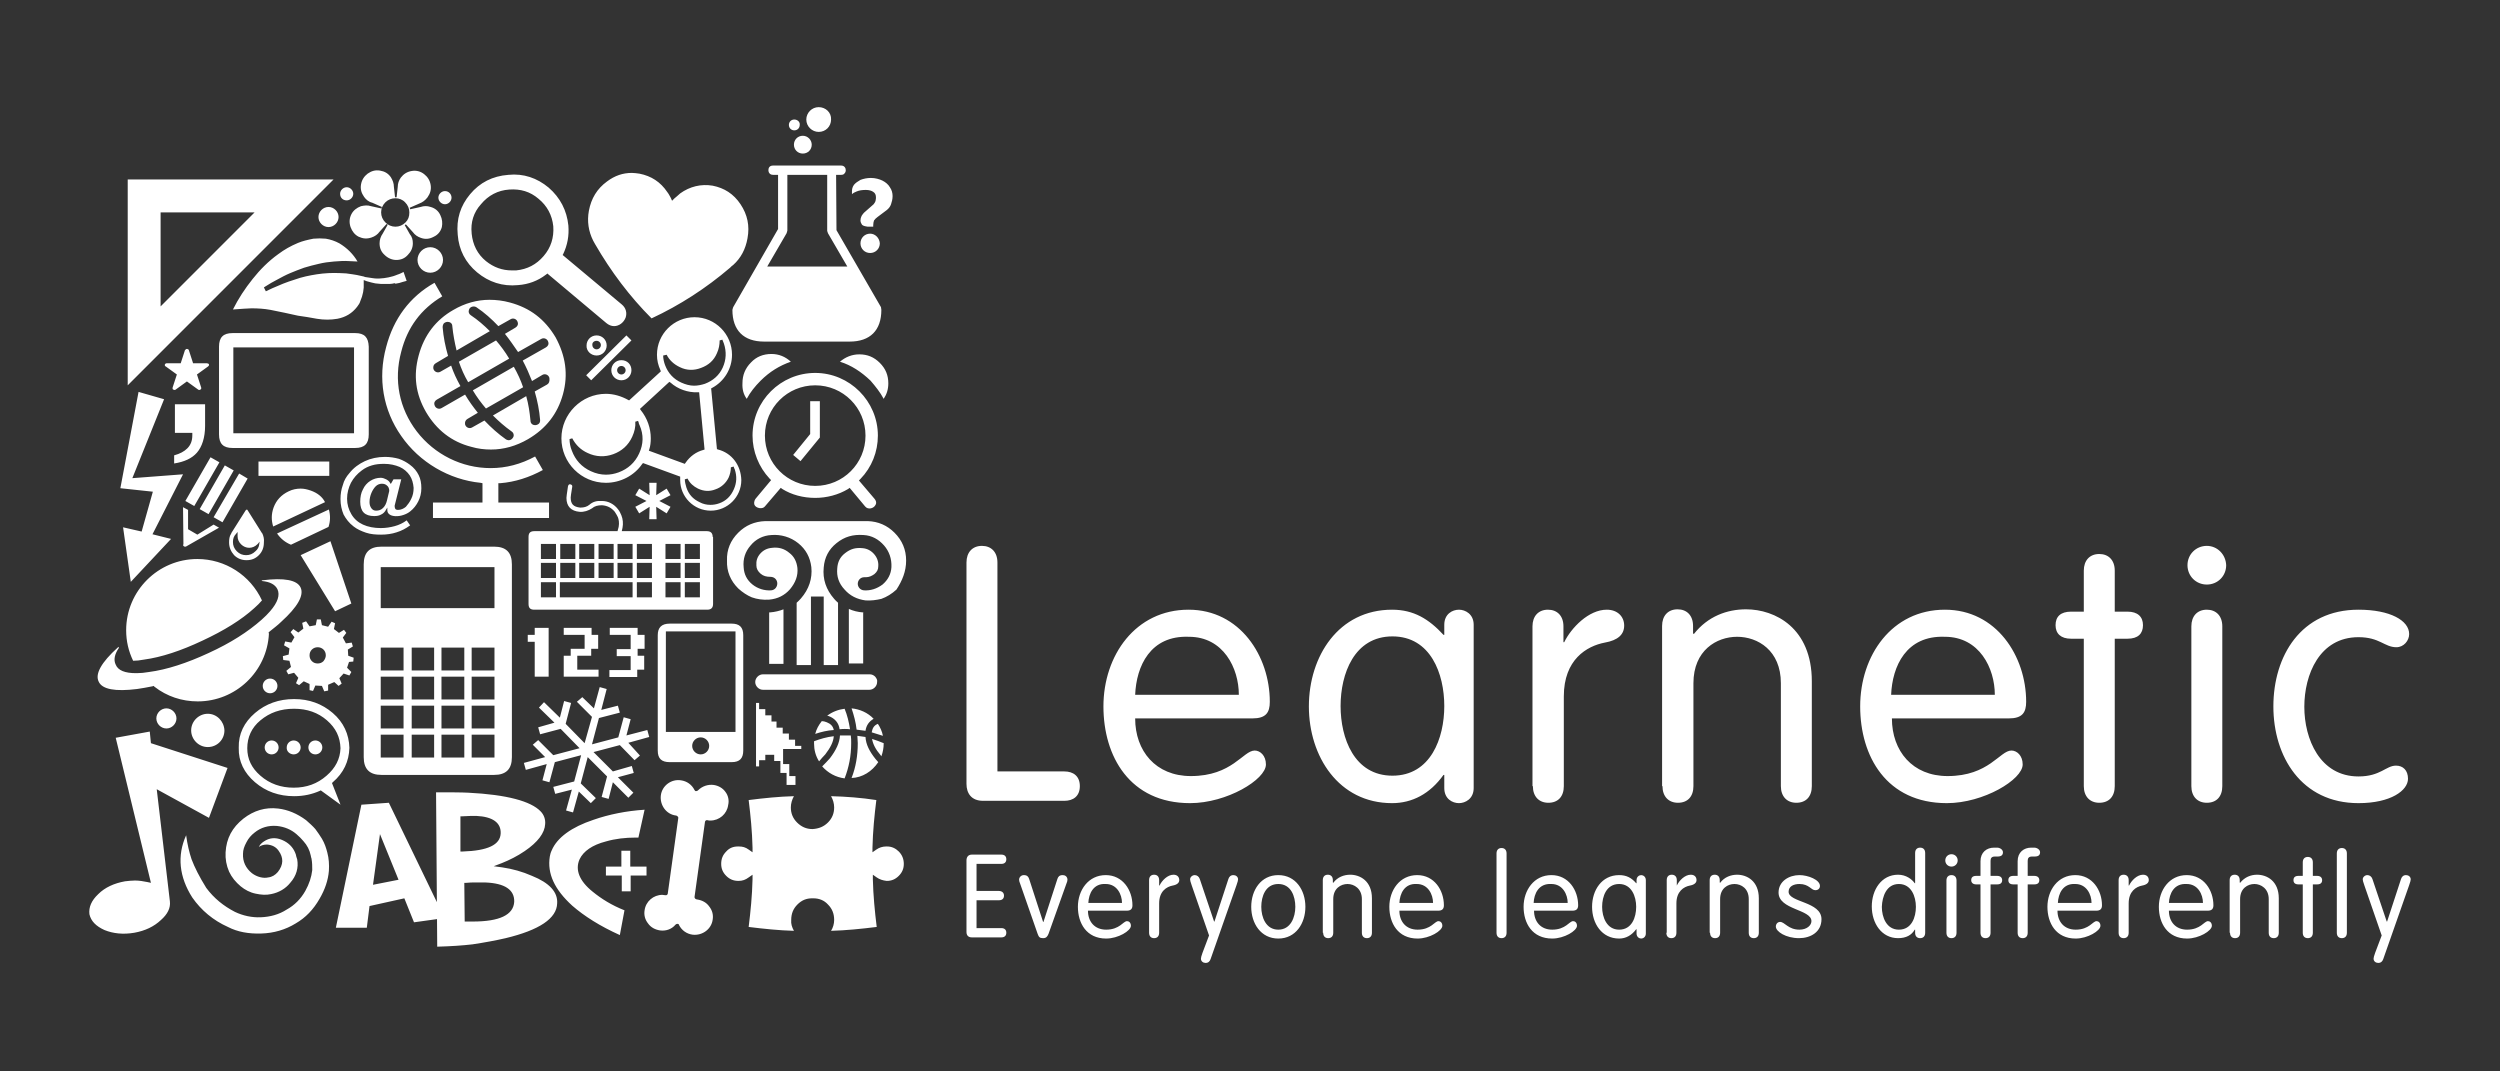 <?xml version="1.0" encoding="UTF-8"?> <svg xmlns="http://www.w3.org/2000/svg" width="140" height="60" viewBox="0 0 140 60" fill="none"><rect x="0" y="0" width="140" height="60" fill="#333333" stroke="none"/><path d="M54.686 51.974H56.073C56.246 51.974 56.354 52.061 56.354 52.234C56.354 52.407 56.246 52.494 56.073 52.494H54.426C54.209 52.494 54.123 52.364 54.123 52.191V48.183C54.123 48.009 54.209 47.858 54.426 47.858H56.073C56.246 47.858 56.354 47.944 56.354 48.118C56.354 48.291 56.246 48.378 56.073 48.378H54.686V49.894H55.943C56.094 49.894 56.224 49.981 56.224 50.154C56.224 50.328 56.116 50.414 55.943 50.414H54.686V51.974ZM58.109 52.299C58.174 52.472 58.218 52.537 58.413 52.537C58.586 52.537 58.651 52.451 58.716 52.299L59.712 49.504C59.756 49.396 59.778 49.331 59.778 49.266C59.778 49.093 59.648 49.006 59.517 49.006C59.322 49.006 59.258 49.093 59.214 49.223L58.434 51.627H58.413L57.633 49.223C57.589 49.093 57.524 49.006 57.329 49.006C57.199 49.006 57.069 49.114 57.069 49.266C57.069 49.331 57.091 49.396 57.134 49.504L58.109 52.299ZM60.947 50.566C60.969 50.046 61.229 49.461 61.922 49.504C62.551 49.504 62.832 50.089 62.832 50.566H60.947ZM63.092 50.999C63.331 50.999 63.417 50.891 63.417 50.696C63.417 49.851 62.876 49.006 61.922 49.006C60.947 49.006 60.362 49.851 60.362 50.782C60.362 51.693 60.839 52.559 61.944 52.559C62.616 52.559 63.331 52.126 63.331 51.844C63.331 51.671 63.222 51.584 63.114 51.584C62.897 51.584 62.702 52.061 61.944 52.061C61.294 52.061 60.926 51.606 60.926 50.999H63.092ZM64.349 52.234C64.349 52.429 64.457 52.537 64.63 52.537C64.804 52.537 64.912 52.429 64.912 52.234V50.587C64.912 49.916 65.324 49.656 65.671 49.591C65.909 49.548 66.039 49.439 66.039 49.288C66.039 49.114 65.93 48.984 65.714 48.984C65.389 48.984 65.064 49.309 64.934 49.591H64.912V49.288C64.912 49.093 64.804 48.984 64.63 48.984C64.457 48.984 64.349 49.093 64.349 49.288V52.234ZM67.707 52.386L67.339 53.361C67.274 53.556 67.252 53.621 67.252 53.686C67.252 53.837 67.382 53.924 67.512 53.924C67.664 53.924 67.75 53.837 67.794 53.707L69.245 49.569C69.31 49.374 69.332 49.309 69.332 49.244C69.332 49.093 69.202 49.006 69.072 49.006C68.92 49.006 68.834 49.093 68.79 49.223L68.01 51.606H67.989L67.187 49.223C67.144 49.093 67.035 49.006 66.905 49.006C66.775 49.006 66.645 49.114 66.645 49.244C66.645 49.309 66.667 49.374 66.732 49.569L67.707 52.386ZM71.585 52.061C70.892 52.061 70.632 51.367 70.632 50.782C70.632 50.198 70.87 49.504 71.585 49.504C72.3 49.504 72.538 50.198 72.538 50.782C72.538 51.367 72.278 52.061 71.585 52.061ZM71.585 49.006C70.61 49.006 70.069 49.851 70.069 50.782C70.069 51.714 70.61 52.559 71.585 52.559C72.56 52.559 73.102 51.714 73.102 50.782C73.102 49.851 72.56 49.006 71.585 49.006ZM74.098 52.234C74.098 52.429 74.207 52.537 74.38 52.537C74.553 52.537 74.662 52.429 74.662 52.234V50.349C74.662 49.743 75.095 49.504 75.463 49.504C75.832 49.504 76.265 49.764 76.265 50.349V52.234C76.265 52.429 76.373 52.537 76.547 52.537C76.72 52.537 76.828 52.429 76.828 52.234V50.306C76.828 49.331 76.157 48.984 75.615 48.984C75.268 48.984 74.9 49.114 74.662 49.439L74.64 49.418V49.288C74.64 49.093 74.532 48.984 74.358 48.984C74.185 48.984 74.077 49.093 74.077 49.288V52.234H74.098ZM78.366 50.566C78.388 50.046 78.648 49.461 79.341 49.504C79.97 49.504 80.251 50.089 80.251 50.566H78.366ZM80.533 50.999C80.771 50.999 80.858 50.891 80.858 50.696C80.858 49.851 80.316 49.006 79.363 49.006C78.388 49.006 77.803 49.851 77.803 50.782C77.803 51.693 78.28 52.559 79.385 52.559C80.056 52.559 80.771 52.126 80.771 51.844C80.771 51.671 80.663 51.584 80.555 51.584C80.338 51.584 80.143 52.061 79.385 52.061C78.735 52.061 78.366 51.606 78.366 50.999H80.533ZM84.368 47.793C84.368 47.598 84.26 47.489 84.086 47.489C83.913 47.489 83.805 47.598 83.805 47.793V52.234C83.805 52.429 83.913 52.537 84.086 52.537C84.26 52.537 84.368 52.429 84.368 52.234V47.793ZM85.884 50.566C85.906 50.046 86.166 49.461 86.881 49.504C87.509 49.504 87.791 50.089 87.791 50.566H85.884ZM88.051 50.999C88.289 50.999 88.376 50.891 88.376 50.696C88.376 49.851 87.834 49.006 86.881 49.006C85.906 49.006 85.321 49.851 85.321 50.782C85.321 51.693 85.798 52.559 86.924 52.559C87.596 52.559 88.311 52.126 88.311 51.844C88.311 51.671 88.203 51.584 88.094 51.584C87.878 51.584 87.683 52.061 86.924 52.061C86.274 52.061 85.906 51.606 85.906 50.999H88.051ZM90.672 52.061C89.979 52.061 89.719 51.367 89.719 50.782C89.719 50.198 89.957 49.504 90.672 49.504C91.366 49.504 91.626 50.198 91.626 50.782C91.626 51.367 91.387 52.061 90.672 52.061ZM92.167 49.288C92.167 49.093 92.016 49.006 91.907 49.006C91.799 49.006 91.647 49.093 91.647 49.288V49.461H91.626C91.366 49.158 91.084 49.006 90.672 49.006C89.698 49.006 89.156 49.851 89.156 50.782C89.156 51.714 89.698 52.559 90.672 52.559C91.041 52.559 91.366 52.386 91.626 52.039H91.647V52.277C91.647 52.472 91.799 52.559 91.907 52.559C92.016 52.559 92.167 52.472 92.167 52.277V49.288ZM93.316 52.234C93.316 52.429 93.424 52.537 93.597 52.537C93.771 52.537 93.879 52.429 93.879 52.234V50.587C93.879 49.916 94.291 49.656 94.637 49.591C94.876 49.548 95.005 49.439 95.005 49.288C95.005 49.114 94.897 48.984 94.681 48.984C94.356 48.984 94.031 49.309 93.901 49.591V49.288C93.901 49.093 93.792 48.984 93.619 48.984C93.446 48.984 93.337 49.093 93.337 49.288V52.234H93.316ZM95.764 52.234C95.764 52.429 95.872 52.537 96.046 52.537C96.219 52.537 96.327 52.429 96.327 52.234V50.349C96.327 49.743 96.76 49.504 97.129 49.504C97.519 49.504 97.93 49.764 97.93 50.349V52.234C97.93 52.429 98.039 52.537 98.212 52.537C98.385 52.537 98.494 52.429 98.494 52.234V50.306C98.494 49.331 97.822 48.984 97.28 48.984C96.934 48.984 96.566 49.114 96.327 49.439L96.305 49.418V49.288C96.305 49.093 96.197 48.984 96.024 48.984C95.85 48.984 95.742 49.093 95.742 49.288V52.234H95.764ZM100.769 49.006C100.184 49.006 99.599 49.353 99.599 49.981C99.599 50.956 101.44 50.913 101.44 51.584C101.44 51.822 101.18 52.061 100.769 52.061C100.14 52.061 99.945 51.627 99.685 51.627C99.555 51.627 99.447 51.736 99.447 51.888C99.447 52.169 100.01 52.537 100.747 52.537C101.397 52.537 102.003 52.191 102.003 51.476C102.003 50.479 100.162 50.544 100.162 49.938C100.162 49.634 100.444 49.504 100.769 49.504C101.31 49.504 101.419 49.851 101.657 49.851C101.83 49.851 101.917 49.743 101.917 49.613C101.917 49.266 101.245 49.006 100.769 49.006ZM106.337 49.504C107.03 49.504 107.29 50.198 107.29 50.782C107.29 51.367 107.052 52.061 106.337 52.061C105.643 52.061 105.383 51.367 105.383 50.782C105.405 50.198 105.643 49.504 106.337 49.504ZM107.247 52.234C107.247 52.429 107.355 52.537 107.528 52.537C107.702 52.537 107.81 52.429 107.81 52.234V47.771C107.81 47.576 107.702 47.468 107.528 47.468C107.355 47.468 107.247 47.576 107.247 47.771V49.461H107.225C107.073 49.244 106.748 48.984 106.293 48.984C105.362 48.984 104.82 49.829 104.82 50.761C104.82 51.693 105.362 52.537 106.293 52.537C106.748 52.537 107.052 52.364 107.225 52.061H107.247V52.234ZM109.565 49.309C109.565 49.114 109.456 49.006 109.283 49.006C109.11 49.006 109.001 49.114 109.001 49.309V52.234C109.001 52.429 109.11 52.537 109.283 52.537C109.456 52.537 109.565 52.429 109.565 52.234V49.309ZM109.283 47.836C109.088 47.836 108.936 47.988 108.936 48.183C108.936 48.378 109.088 48.529 109.283 48.529C109.478 48.529 109.63 48.378 109.63 48.183C109.63 47.988 109.478 47.836 109.283 47.836ZM111.471 49.526H111.84C112.035 49.526 112.121 49.439 112.121 49.288C112.121 49.136 112.013 49.049 111.84 49.049H111.471V48.204C111.471 48.053 111.536 47.966 111.71 47.966H111.861C112.078 47.966 112.165 47.879 112.165 47.728C112.165 47.576 111.991 47.468 111.84 47.468H111.666C111.255 47.468 110.908 47.728 110.908 48.226V49.049H110.67C110.475 49.049 110.388 49.136 110.388 49.288C110.388 49.439 110.496 49.526 110.67 49.526H110.908V52.234C110.908 52.429 111.016 52.537 111.19 52.537C111.363 52.537 111.471 52.429 111.471 52.234V49.526ZM113.551 49.526H113.919C114.114 49.526 114.201 49.439 114.201 49.288C114.201 49.136 114.093 49.049 113.919 49.049H113.551V48.204C113.551 48.053 113.616 47.966 113.79 47.966H113.941C114.158 47.966 114.244 47.879 114.244 47.728C114.244 47.576 114.071 47.468 113.919 47.468H113.746C113.335 47.468 112.988 47.728 112.988 48.226V49.049H112.75C112.555 49.049 112.468 49.136 112.468 49.288C112.468 49.439 112.555 49.526 112.75 49.526H112.988V52.234C112.988 52.429 113.096 52.537 113.27 52.537C113.443 52.537 113.551 52.429 113.551 52.234V49.526ZM115.241 50.566C115.263 50.046 115.523 49.461 116.216 49.504C116.844 49.504 117.126 50.089 117.126 50.566H115.241ZM117.386 50.999C117.624 50.999 117.711 50.891 117.711 50.696C117.711 49.851 117.169 49.006 116.216 49.006C115.241 49.006 114.656 49.851 114.656 50.782C114.656 51.693 115.133 52.559 116.238 52.559C116.909 52.559 117.624 52.126 117.624 51.844C117.624 51.671 117.516 51.584 117.408 51.584C117.191 51.584 116.996 52.061 116.238 52.061C115.588 52.061 115.219 51.606 115.219 50.999H117.386ZM118.643 52.234C118.643 52.429 118.751 52.537 118.924 52.537C119.098 52.537 119.206 52.429 119.206 52.234V50.587C119.206 49.916 119.618 49.656 119.964 49.591C120.202 49.548 120.332 49.439 120.332 49.288C120.332 49.114 120.224 48.984 120.007 48.984C119.683 48.984 119.358 49.309 119.228 49.591H119.206V49.288C119.206 49.093 119.098 48.984 118.924 48.984C118.751 48.984 118.643 49.093 118.643 49.288V52.234ZM121.459 50.566C121.481 50.046 121.741 49.461 122.456 49.504C123.084 49.504 123.366 50.089 123.366 50.566H121.459ZM123.626 50.999C123.864 50.999 123.951 50.891 123.951 50.696C123.951 49.851 123.409 49.006 122.456 49.006C121.481 49.006 120.896 49.851 120.896 50.782C120.896 51.693 121.372 52.559 122.477 52.559C123.149 52.559 123.864 52.126 123.864 51.844C123.864 51.671 123.756 51.584 123.647 51.584C123.431 51.584 123.236 52.061 122.477 52.061C121.827 52.061 121.459 51.606 121.459 50.999H123.626ZM124.882 52.234C124.882 52.429 124.991 52.537 125.164 52.537C125.337 52.537 125.446 52.429 125.446 52.234V50.349C125.446 49.743 125.879 49.504 126.247 49.504C126.615 49.504 127.049 49.764 127.049 50.349V52.234C127.049 52.429 127.157 52.537 127.33 52.537C127.504 52.537 127.612 52.429 127.612 52.234V50.306C127.612 49.331 126.94 48.984 126.399 48.984C126.052 48.984 125.706 49.114 125.446 49.439L125.424 49.418V49.288C125.424 49.093 125.316 48.984 125.142 48.984C124.969 48.984 124.861 49.093 124.861 49.288V52.234H124.882ZM128.955 49.049H128.717C128.522 49.049 128.435 49.136 128.435 49.288C128.435 49.439 128.522 49.526 128.717 49.526H128.955V52.234C128.955 52.429 129.064 52.537 129.237 52.537C129.41 52.537 129.519 52.429 129.519 52.234V49.526H129.757C129.952 49.526 130.039 49.439 130.039 49.288C130.039 49.136 129.93 49.049 129.757 49.049H129.519V48.291C129.519 48.096 129.41 47.988 129.237 47.988C129.064 47.988 128.955 48.096 128.955 48.291V49.049ZM131.425 47.793C131.425 47.598 131.317 47.489 131.144 47.489C130.97 47.489 130.862 47.598 130.862 47.793V52.234C130.862 52.429 130.97 52.537 131.144 52.537C131.317 52.537 131.425 52.429 131.425 52.234V47.793ZM133.375 52.386L133.007 53.361C132.942 53.556 132.92 53.621 132.92 53.686C132.92 53.837 133.05 53.924 133.18 53.924C133.332 53.924 133.418 53.837 133.462 53.707L134.913 49.569C134.978 49.374 135 49.309 135 49.244C135 49.093 134.87 49.006 134.74 49.006C134.588 49.006 134.502 49.093 134.458 49.223L133.678 51.606H133.657L132.855 49.223C132.812 49.093 132.703 49.006 132.573 49.006C132.443 49.006 132.313 49.114 132.313 49.244C132.313 49.309 132.335 49.374 132.4 49.569L133.375 52.386ZM55.856 31.5C55.856 30.915 55.509 30.569 54.989 30.569C54.448 30.569 54.123 30.937 54.123 31.5V43.893C54.123 44.434 54.404 44.846 55.054 44.846H59.604C60.102 44.846 60.471 44.586 60.471 44.023C60.471 43.46 60.102 43.2 59.604 43.2H55.856V31.5ZM63.569 38.91C63.634 37.307 64.414 35.573 66.58 35.66C68.509 35.66 69.375 37.415 69.375 38.91H63.569ZM70.134 40.231C70.892 40.231 71.109 39.907 71.109 39.3C71.109 36.743 69.44 34.143 66.559 34.143C63.591 34.143 61.792 36.7 61.792 39.56C61.792 42.355 63.266 44.976 66.645 44.976C68.704 44.976 70.892 43.655 70.892 42.81C70.892 42.311 70.567 42.03 70.264 42.03C69.614 42.03 69.007 43.46 66.689 43.46C64.717 43.46 63.569 42.051 63.569 40.231H70.134ZM77.977 43.438C75.832 43.438 75.073 41.336 75.073 39.538C75.073 37.74 75.832 35.638 77.977 35.638C80.121 35.638 80.88 37.74 80.88 39.538C80.88 41.336 80.121 43.438 77.977 43.438ZM82.526 34.988C82.526 34.382 82.05 34.143 81.703 34.143C81.335 34.143 80.88 34.382 80.88 34.988V35.552H80.836C80.013 34.663 79.168 34.143 77.955 34.143C74.965 34.143 73.297 36.743 73.297 39.56C73.297 42.355 74.965 44.976 77.955 44.976C79.081 44.976 80.078 44.456 80.836 43.395H80.88V44.131C80.88 44.738 81.335 44.976 81.703 44.976C82.05 44.976 82.526 44.738 82.526 44.131V34.988ZM85.841 44.023C85.841 44.608 86.188 44.955 86.708 44.955C87.249 44.955 87.574 44.608 87.574 44.023V38.996C87.574 36.938 88.853 36.18 89.871 35.985C90.607 35.855 90.954 35.53 90.954 35.032C90.954 34.533 90.586 34.143 89.979 34.143C88.961 34.143 87.986 35.162 87.596 35.963H87.553V35.075C87.553 34.49 87.206 34.143 86.686 34.143C86.144 34.143 85.819 34.512 85.819 35.075V44.023H85.841ZM93.099 44.023C93.099 44.608 93.446 44.955 93.966 44.955C94.507 44.955 94.832 44.608 94.832 44.023V38.26C94.832 36.418 96.132 35.66 97.28 35.66C98.429 35.66 99.729 36.418 99.729 38.26V44.023C99.729 44.608 100.075 44.955 100.595 44.955C101.137 44.955 101.462 44.608 101.462 44.023V38.152C101.462 35.162 99.404 34.122 97.779 34.122C96.717 34.122 95.634 34.512 94.854 35.508L94.811 35.465V35.053C94.811 34.468 94.464 34.122 93.944 34.122C93.402 34.122 93.077 34.49 93.077 35.053V44.023H93.099ZM105.903 38.91C105.968 37.307 106.748 35.573 108.915 35.66C110.843 35.66 111.71 37.415 111.71 38.91H105.903ZM112.49 40.231C113.248 40.231 113.465 39.907 113.465 39.3C113.465 36.743 111.796 34.143 108.915 34.143C105.947 34.143 104.17 36.7 104.17 39.56C104.17 42.355 105.643 44.976 109.023 44.976C111.081 44.976 113.27 43.655 113.27 42.81C113.27 42.311 112.945 42.03 112.641 42.03C111.991 42.03 111.385 43.46 109.066 43.46C107.095 43.46 105.947 42.051 105.947 40.231H112.49ZM116.693 34.252H115.978C115.393 34.252 115.111 34.533 115.111 35.01C115.111 35.487 115.414 35.768 115.978 35.768H116.693V44.023C116.693 44.608 117.039 44.955 117.559 44.955C118.101 44.955 118.426 44.608 118.426 44.023V35.768H119.141C119.726 35.768 120.007 35.487 120.007 35.01C120.007 34.533 119.704 34.252 119.141 34.252H118.426V31.955C118.426 31.37 118.079 31.024 117.559 31.024C117.018 31.024 116.693 31.392 116.693 31.955V34.252ZM124.449 35.075C124.449 34.49 124.102 34.143 123.582 34.143C123.041 34.143 122.716 34.512 122.716 35.075V44.023C122.716 44.608 123.062 44.955 123.582 44.955C124.124 44.955 124.449 44.608 124.449 44.023V35.075ZM123.582 30.569C122.976 30.569 122.499 31.045 122.499 31.652C122.499 32.258 122.976 32.735 123.582 32.735C124.189 32.735 124.666 32.258 124.666 31.652C124.644 31.045 124.167 30.569 123.582 30.569ZM132.075 34.143C128.847 34.143 127.309 36.743 127.309 39.56C127.309 42.355 128.869 44.976 132.075 44.976C133.895 44.976 134.848 44.261 134.848 43.611C134.848 43.135 134.567 42.875 134.177 42.875C133.613 42.875 133.31 43.481 132.075 43.481C129.909 43.481 129.042 41.38 129.042 39.581C129.042 37.783 129.887 35.682 132.075 35.682C133.267 35.682 133.527 36.245 134.198 36.245C134.61 36.245 134.913 35.877 134.913 35.508C134.913 34.75 133.852 34.143 132.075 34.143ZM34.797 20.971C34.667 20.971 34.559 20.863 34.559 20.733C34.559 20.602 34.667 20.494 34.797 20.494C34.927 20.494 35.035 20.602 35.035 20.733C35.035 20.863 34.927 20.971 34.797 20.971ZM34.797 20.169C34.472 20.169 34.234 20.429 34.234 20.733C34.234 21.058 34.494 21.296 34.797 21.296C35.122 21.296 35.361 21.036 35.361 20.733C35.361 20.407 35.122 20.169 34.797 20.169ZM33.411 19.086C33.541 19.086 33.649 19.194 33.649 19.324C33.649 19.454 33.541 19.563 33.411 19.563C33.281 19.563 33.172 19.454 33.172 19.324C33.151 19.194 33.259 19.086 33.411 19.086ZM33.411 19.909C33.736 19.909 33.974 19.649 33.974 19.346C33.974 19.021 33.714 18.783 33.411 18.783C33.086 18.783 32.847 19.043 32.847 19.346C32.826 19.649 33.086 19.909 33.411 19.909ZM35.361 19.064L35.079 18.783L32.826 21.014L33.107 21.296L35.361 19.064ZM24.094 13.843C23.704 13.843 23.38 14.168 23.38 14.558C23.38 14.948 23.704 15.273 24.094 15.273C24.484 15.273 24.809 14.948 24.809 14.558C24.809 14.168 24.484 13.843 24.094 13.843ZM24.918 10.701C24.723 10.701 24.549 10.875 24.549 11.07C24.549 11.265 24.723 11.438 24.918 11.438C25.113 11.438 25.286 11.265 25.286 11.07C25.286 10.875 25.134 10.701 24.918 10.701ZM22.708 12.456C22.556 12.608 22.361 12.695 22.145 12.695C21.928 12.695 21.733 12.608 21.581 12.456C21.43 12.305 21.343 12.11 21.343 11.893C21.343 11.676 21.43 11.481 21.581 11.33C21.885 11.026 22.404 11.026 22.686 11.33C22.838 11.481 22.924 11.676 22.924 11.893C22.924 12.131 22.86 12.305 22.708 12.456ZM24.658 12.045C24.549 11.806 24.354 11.655 24.116 11.59C23.921 11.525 23.748 11.525 23.553 11.59L22.968 11.72L22.946 11.633L23.488 11.395C23.661 11.33 23.813 11.221 23.943 11.048C24.094 10.831 24.159 10.615 24.116 10.355C24.073 10.095 23.943 9.9 23.748 9.748C23.553 9.596 23.314 9.531 23.055 9.575C22.794 9.618 22.599 9.748 22.448 9.943C22.34 10.095 22.274 10.268 22.274 10.463L22.209 11.048H22.123L22.058 10.463C22.058 10.268 21.993 10.095 21.885 9.921C21.733 9.705 21.538 9.596 21.278 9.553C21.018 9.51 20.801 9.575 20.585 9.726C20.39 9.878 20.26 10.073 20.216 10.333C20.173 10.593 20.238 10.81 20.39 11.026C20.498 11.178 20.65 11.308 20.845 11.351L21.386 11.59L21.365 11.676L20.78 11.546C20.585 11.481 20.411 11.503 20.216 11.546C19.978 11.633 19.783 11.785 19.675 12.001C19.566 12.218 19.545 12.456 19.631 12.716C19.718 12.955 19.87 13.15 20.086 13.258C20.325 13.366 20.541 13.388 20.801 13.301C20.996 13.236 21.148 13.128 21.256 12.976L21.646 12.543L21.711 12.586L21.43 13.085C21.321 13.236 21.256 13.431 21.256 13.626C21.256 13.886 21.343 14.103 21.538 14.276C21.711 14.45 21.95 14.558 22.188 14.558C22.448 14.558 22.665 14.471 22.838 14.276C23.011 14.103 23.119 13.886 23.119 13.626C23.119 13.431 23.076 13.258 22.946 13.106L22.665 12.608L22.73 12.565L23.119 12.998C23.228 13.15 23.38 13.258 23.575 13.323C23.813 13.41 24.051 13.388 24.289 13.258C24.528 13.15 24.679 12.955 24.744 12.716C24.788 12.5 24.766 12.261 24.658 12.045ZM18.396 11.59C18.093 11.59 17.833 11.85 17.833 12.153C17.833 12.456 18.093 12.716 18.396 12.716C18.7 12.716 18.96 12.456 18.96 12.153C18.96 11.85 18.7 11.59 18.396 11.59ZM19.415 11.221C19.61 11.221 19.783 11.048 19.783 10.853C19.783 10.658 19.61 10.485 19.415 10.485C19.22 10.485 19.046 10.658 19.046 10.853C19.046 11.07 19.198 11.221 19.415 11.221ZM40.625 44.348C40.474 44.131 40.235 44.001 39.975 43.958C39.65 43.915 39.325 44.023 39.087 44.261C39.065 44.283 39.022 44.304 38.979 44.304C38.935 44.304 38.914 44.283 38.892 44.24C38.74 43.936 38.459 43.741 38.134 43.698C37.592 43.611 37.072 44.001 37.007 44.543C36.942 45.084 37.31 45.605 37.852 45.669C37.917 45.669 38.004 45.756 37.982 45.821L37.397 50.024C37.397 50.068 37.375 50.089 37.354 50.111C37.332 50.133 37.289 50.133 37.267 50.133C37.202 50.133 37.137 50.111 37.094 50.111C36.595 50.111 36.162 50.479 36.097 50.977C36.054 51.237 36.119 51.498 36.292 51.714C36.444 51.931 36.682 52.061 36.964 52.104C37.289 52.147 37.614 52.039 37.83 51.779C37.852 51.758 37.895 51.736 37.917 51.736H37.939C37.982 51.736 38.025 51.758 38.025 51.801C38.177 52.104 38.459 52.299 38.784 52.342C39.347 52.407 39.845 52.017 39.91 51.498C39.954 51.237 39.889 50.977 39.715 50.761C39.564 50.544 39.325 50.414 39.044 50.371C39 50.371 38.957 50.349 38.935 50.328C38.914 50.306 38.892 50.263 38.892 50.241L39.477 46.038C39.477 45.995 39.499 45.973 39.52 45.951C39.542 45.929 39.585 45.929 39.607 45.929C39.672 45.951 39.737 45.951 39.78 45.951C40.279 45.951 40.712 45.583 40.777 45.084C40.842 44.825 40.777 44.543 40.625 44.348ZM18.115 37.025C18.028 37.112 17.92 37.155 17.79 37.155C17.66 37.155 17.552 37.112 17.465 37.025C17.378 36.938 17.335 36.83 17.335 36.7C17.335 36.57 17.378 36.462 17.465 36.375C17.638 36.202 17.941 36.202 18.115 36.375C18.201 36.462 18.245 36.57 18.245 36.7C18.245 36.808 18.201 36.917 18.115 37.025ZM19.783 37.047L19.805 36.83L19.501 36.722L19.48 36.375L19.761 36.202L19.696 35.985L19.371 36.028L19.198 35.703L19.393 35.443L19.263 35.27L18.981 35.443L18.7 35.227L18.765 34.902L18.57 34.815L18.375 35.097L18.028 35.01L17.963 34.685H17.747L17.681 35.01L17.335 35.075L17.14 34.793L16.923 34.88L16.988 35.205L16.706 35.422L16.425 35.227L16.273 35.4L16.49 35.682L16.317 35.985L15.97 35.92L15.905 36.137L16.208 36.31L16.165 36.657L15.84 36.743L15.862 36.96L16.208 37.003L16.295 37.35L16.035 37.567L16.143 37.762L16.468 37.675L16.706 37.957L16.576 38.26L16.75 38.368L17.01 38.152L17.335 38.303V38.65L17.53 38.693L17.66 38.39L18.028 38.411L18.158 38.715L18.375 38.672V38.346L18.721 38.195L18.96 38.411L19.133 38.282L19.003 37.978L19.241 37.718L19.566 37.827L19.675 37.632L19.436 37.393L19.545 37.068L19.783 37.047ZM10.25 26.561L7.412 26.777L9.189 22.357L7.759 21.946L6.74 27.34L8.56 27.535L7.932 29.767L6.892 29.529L7.325 32.584L9.579 30.179L8.539 29.919L10.25 26.561ZM48.316 34.295C48.035 34.273 47.775 34.208 47.536 34.1V37.155H48.338V34.273L48.316 34.295ZM49.01 37.892C48.923 37.805 48.815 37.762 48.706 37.762H42.727C42.618 37.762 42.51 37.805 42.423 37.892C42.337 37.978 42.293 38.087 42.293 38.195C42.293 38.303 42.337 38.411 42.423 38.498C42.51 38.585 42.618 38.628 42.727 38.628H48.685C48.793 38.628 48.901 38.585 48.988 38.498C49.075 38.411 49.118 38.303 49.118 38.195C49.14 38.087 49.096 38 49.01 37.892ZM43.117 34.295H43.073V37.177H43.875V34.122C43.658 34.208 43.398 34.273 43.117 34.295ZM50.743 31.392C50.743 30.785 50.526 30.265 50.093 29.832C49.681 29.42 49.183 29.204 48.598 29.182H42.857C42.25 29.204 41.752 29.42 41.34 29.832C40.907 30.265 40.69 30.785 40.712 31.392C40.69 31.999 40.907 32.519 41.34 32.952C41.578 33.169 41.839 33.342 42.099 33.45C42.402 33.559 42.727 33.602 43.073 33.58C43.55 33.537 43.94 33.342 44.243 32.995C44.547 32.627 44.698 32.237 44.655 31.804C44.612 31.435 44.46 31.154 44.2 30.959C43.918 30.72 43.593 30.634 43.247 30.677C42.965 30.699 42.748 30.807 42.575 31.002C42.402 31.197 42.337 31.414 42.358 31.674C42.358 31.847 42.445 31.999 42.597 32.129C42.748 32.259 42.922 32.302 43.138 32.302C43.398 32.302 43.528 32.497 43.528 32.67C43.528 32.843 43.42 33.038 43.182 33.06C42.813 33.082 42.445 32.974 42.142 32.735C41.817 32.475 41.665 32.15 41.644 31.76C41.6 31.305 41.73 30.894 42.033 30.547C42.315 30.2 42.727 29.984 43.203 29.962C43.723 29.919 44.265 30.07 44.698 30.417C45.132 30.764 45.37 31.219 45.435 31.76C45.5 32.389 45.305 32.995 44.85 33.515C44.763 33.602 44.698 33.688 44.612 33.754V37.242H45.413V33.407H46.128V37.242H46.93V33.754C46.843 33.688 46.778 33.602 46.713 33.537C46.258 33.017 46.063 32.432 46.128 31.782C46.172 31.219 46.41 30.764 46.843 30.417C47.298 30.049 47.775 29.919 48.36 29.962C48.815 29.984 49.205 30.2 49.508 30.547C49.79 30.872 49.941 31.284 49.92 31.76C49.898 32.15 49.725 32.475 49.421 32.735C49.096 32.974 48.75 33.082 48.381 33.06C48.143 33.038 48.035 32.843 48.035 32.692C48.035 32.519 48.165 32.324 48.403 32.324C48.446 32.324 48.468 32.324 48.49 32.324C48.663 32.324 48.815 32.258 48.966 32.15C49.118 32.02 49.183 31.89 49.183 31.717C49.205 31.457 49.118 31.219 48.945 31.024C48.771 30.829 48.555 30.72 48.316 30.699C47.905 30.655 47.623 30.742 47.32 30.98C47.038 31.197 46.908 31.479 46.886 31.825C46.843 32.28 46.973 32.67 47.298 33.017C47.602 33.364 47.992 33.559 48.468 33.623C48.771 33.645 49.075 33.602 49.356 33.537C49.66 33.428 49.941 33.255 50.201 33.017C50.526 32.519 50.743 31.999 50.743 31.392ZM36.92 28.055L37.549 27.73L37.332 27.362L36.747 27.73L36.769 27.037H36.357L36.379 27.73L35.794 27.362L35.577 27.73L36.205 28.055L35.577 28.38L35.794 28.749L36.379 28.38L36.357 29.074H36.769L36.747 28.38L37.332 28.749L37.549 28.38L36.92 28.055ZM11.55 49.721C11.16 49.093 10.9 48.573 10.727 48.118C10.597 47.728 10.489 47.273 10.424 46.774C9.904 47.923 10.034 49.114 10.77 50.263C11.268 50.977 11.94 51.541 12.763 51.909C13.305 52.191 13.933 52.299 14.627 52.277C15.342 52.256 15.992 52.061 16.555 51.714C17.118 51.389 17.552 50.934 17.898 50.328C18.201 49.808 18.375 49.288 18.418 48.768C18.44 48.421 18.418 48.074 18.331 47.749C18.266 47.489 18.18 47.229 18.028 46.969C17.92 46.796 17.79 46.601 17.66 46.428C17.508 46.254 17.335 46.103 17.14 45.929C16.642 45.561 16.122 45.344 15.58 45.279C14.865 45.193 14.215 45.388 13.63 45.843C13.002 46.341 12.677 46.948 12.633 47.728C12.612 48.096 12.677 48.464 12.828 48.811C12.98 49.136 13.197 49.396 13.478 49.634C13.717 49.829 13.998 49.981 14.323 50.046C14.627 50.111 14.908 50.133 15.19 50.068C15.623 49.981 15.992 49.764 16.252 49.439C16.598 49.049 16.728 48.594 16.642 48.118C16.642 48.096 16.62 48.074 16.62 48.053C16.62 48.031 16.576 47.944 16.576 47.879C16.468 47.533 16.252 47.273 15.927 47.099C15.558 46.904 15.212 46.883 14.887 47.056C14.735 47.143 14.605 47.229 14.518 47.381C14.518 47.403 14.497 47.403 14.497 47.424C14.627 47.338 14.778 47.294 14.952 47.294C15.233 47.316 15.45 47.424 15.602 47.641C15.883 48.031 15.883 48.421 15.558 48.833C15.407 49.006 15.233 49.114 15.017 49.136C14.757 49.201 14.388 49.114 14.107 48.898C13.76 48.616 13.587 48.248 13.608 47.814C13.608 47.598 13.673 47.403 13.803 47.164C13.912 46.948 14.063 46.774 14.258 46.623C14.605 46.341 15.038 46.211 15.515 46.254C15.927 46.298 16.295 46.449 16.598 46.709C16.75 46.839 16.88 46.969 16.988 47.099C17.205 47.338 17.335 47.598 17.4 47.901C17.4 47.944 17.422 47.966 17.422 48.009L17.443 48.074C17.486 48.313 17.486 48.508 17.486 48.724C17.443 49.114 17.313 49.504 17.096 49.894C16.837 50.349 16.49 50.696 16.057 50.934C15.623 51.216 15.125 51.346 14.605 51.367C14.107 51.389 13.608 51.281 13.153 51.064C12.525 50.739 11.983 50.306 11.55 49.721ZM22.188 15.88C22.318 15.858 22.426 15.836 22.535 15.793C22.621 15.771 22.686 15.749 22.773 15.728L22.599 15.229C22.556 15.251 22.513 15.273 22.47 15.294C22.383 15.338 22.318 15.36 22.253 15.381C22.188 15.403 22.101 15.446 22.015 15.468C21.928 15.489 21.841 15.511 21.755 15.533C21.668 15.555 21.581 15.555 21.495 15.576C21.408 15.576 21.321 15.598 21.235 15.598H21.17C21.061 15.598 20.975 15.598 20.866 15.576C20.715 15.555 20.585 15.533 20.433 15.511L20.39 15.489C20.26 15.468 20.13 15.425 20 15.403C19.913 15.381 19.826 15.381 19.74 15.36C19.501 15.316 19.263 15.294 19.046 15.294C18.613 15.273 18.18 15.294 17.747 15.36C17.335 15.425 16.901 15.511 16.49 15.663C16.057 15.793 15.645 15.966 15.255 16.139L14.887 16.313L14.778 16.096L14.843 16.053C15.082 15.901 15.298 15.771 15.515 15.663C15.753 15.533 15.992 15.403 16.252 15.294C16.49 15.186 16.75 15.1 17.032 14.991C17.313 14.905 17.573 14.839 17.855 14.774C18.115 14.71 18.418 14.666 18.7 14.645C18.981 14.623 19.285 14.601 19.566 14.623C19.718 14.623 19.87 14.645 20.021 14.645C19.783 14.233 19.436 13.886 19.003 13.626C18.765 13.496 18.505 13.41 18.245 13.366C18.006 13.345 17.79 13.345 17.552 13.366C17.227 13.431 16.945 13.496 16.685 13.605C16.273 13.778 15.927 13.973 15.58 14.233C15.038 14.623 14.562 15.1 14.15 15.62C13.717 16.161 13.348 16.724 13.045 17.331C13.262 17.309 13.457 17.309 13.652 17.288C13.803 17.288 13.933 17.266 14.085 17.266C14.432 17.266 14.8 17.288 15.147 17.353C15.688 17.461 16.208 17.569 16.685 17.678C17.032 17.721 17.378 17.786 17.747 17.851C18.136 17.916 18.526 17.916 18.895 17.851C19.35 17.764 19.718 17.548 20 17.179C20.086 17.071 20.151 16.963 20.173 16.876C20.325 16.529 20.39 16.183 20.368 15.858V15.684L20.541 15.749C20.628 15.771 20.693 15.793 20.78 15.815C20.888 15.836 21.018 15.88 21.126 15.88C21.256 15.901 21.365 15.901 21.473 15.901C21.603 15.901 21.711 15.901 21.82 15.901C21.906 15.901 22.015 15.88 22.101 15.858C22.145 15.901 22.166 15.88 22.188 15.88ZM11.485 23.852V22.639H9.795V24.242H10.77V24.372C10.77 24.676 10.684 24.914 10.489 25.109C10.315 25.282 10.077 25.412 9.752 25.499V25.954C10.315 25.867 10.748 25.672 11.03 25.347C11.312 25.022 11.485 24.502 11.485 23.852ZM40.279 28.185C40.105 28.25 39.932 28.272 39.78 28.272C39.585 28.272 39.369 28.229 39.174 28.12C38.805 27.947 38.567 27.687 38.437 27.297C38.394 27.145 38.35 26.994 38.35 26.842L38.502 26.799C38.632 27.059 38.827 27.232 39.087 27.362C39.412 27.514 39.737 27.535 40.062 27.405C40.387 27.297 40.647 27.059 40.798 26.756C40.885 26.561 40.928 26.366 40.928 26.171L41.08 26.127C41.102 26.149 41.102 26.171 41.102 26.192C41.123 26.214 41.123 26.257 41.145 26.279C41.275 26.669 41.254 27.037 41.102 27.384C40.928 27.796 40.647 28.055 40.279 28.185ZM36.335 25.239L36.357 25.174C36.422 24.979 36.444 24.762 36.444 24.546C36.444 23.982 36.249 23.419 35.88 22.964L35.837 22.899L37.484 21.383L37.549 21.426C37.96 21.794 38.524 21.989 39.065 21.968H39.152L39.455 25.174L39.39 25.196C38.979 25.304 38.632 25.564 38.394 25.911L38.35 25.976L36.335 25.239ZM35.794 25.391C35.556 25.911 35.166 26.257 34.645 26.452C34.407 26.539 34.169 26.582 33.931 26.582C33.649 26.582 33.367 26.517 33.086 26.387C32.566 26.149 32.219 25.759 32.024 25.239C31.937 25.022 31.894 24.806 31.894 24.589L32.046 24.546C32.241 24.914 32.522 25.196 32.912 25.369C33.367 25.586 33.866 25.607 34.342 25.434C34.819 25.261 35.187 24.936 35.404 24.459C35.534 24.177 35.599 23.896 35.577 23.614L35.729 23.571C35.751 23.614 35.772 23.657 35.772 23.701C35.794 23.744 35.794 23.787 35.816 23.809C36.054 24.351 36.032 24.871 35.794 25.391ZM37.332 19.866C37.484 20.169 37.744 20.407 38.069 20.559C38.459 20.754 38.87 20.754 39.26 20.602C39.672 20.451 39.975 20.191 40.149 19.779C40.257 19.541 40.3 19.303 40.3 19.064L40.452 19.021C40.474 19.064 40.474 19.086 40.495 19.129C40.517 19.173 40.517 19.194 40.538 19.238C40.69 19.693 40.669 20.148 40.474 20.581C40.279 21.014 39.932 21.317 39.477 21.491C39.282 21.556 39.065 21.599 38.87 21.599C38.632 21.599 38.394 21.534 38.155 21.426C37.722 21.231 37.419 20.906 37.245 20.451C37.18 20.277 37.137 20.083 37.137 19.909L37.332 19.866ZM40.214 25.174L40.149 25.152L39.824 21.751L39.867 21.729C40.56 21.361 40.993 20.646 40.993 19.866C40.993 18.718 40.062 17.764 38.892 17.764C37.744 17.764 36.79 18.696 36.79 19.866C36.79 20.169 36.855 20.451 36.985 20.733L37.007 20.797L35.23 22.422L35.187 22.401C34.797 22.184 34.364 22.054 33.931 22.054C32.566 22.054 31.439 23.181 31.439 24.546C31.439 25.911 32.544 27.037 33.931 27.037C34.732 27.037 35.512 26.647 35.967 25.976L36.011 25.932L38.09 26.691V26.756C38.09 26.799 38.09 26.842 38.09 26.886C38.09 27.817 38.849 28.597 39.802 28.597C40.733 28.597 41.514 27.839 41.514 26.886C41.492 26.041 40.972 25.369 40.214 25.174ZM50.331 49.049C50.526 48.854 50.613 48.638 50.613 48.378C50.613 48.118 50.526 47.879 50.331 47.684C50.158 47.511 49.941 47.403 49.681 47.403H49.616C49.421 47.403 49.226 47.468 49.075 47.576L48.858 47.728V47.468C48.88 46.558 48.966 45.669 49.075 44.803C48.23 44.673 47.385 44.608 46.54 44.586C46.648 44.781 46.713 44.998 46.713 45.215C46.713 45.539 46.605 45.821 46.367 46.059C46.128 46.298 45.847 46.406 45.5 46.428C45.153 46.428 44.872 46.298 44.633 46.059C44.395 45.821 44.287 45.539 44.287 45.215C44.287 44.998 44.352 44.781 44.46 44.586C43.615 44.608 42.792 44.694 41.925 44.803C42.033 45.669 42.12 46.558 42.142 47.468V47.728L41.925 47.576C41.752 47.446 41.578 47.403 41.383 47.403H41.319C41.059 47.403 40.842 47.489 40.669 47.684C40.474 47.879 40.387 48.096 40.387 48.378C40.387 48.638 40.474 48.854 40.669 49.049C40.864 49.244 41.08 49.331 41.362 49.331C41.578 49.331 41.752 49.266 41.925 49.136L42.142 48.984V49.244C42.12 50.154 42.033 51.042 41.925 51.909C42.792 52.017 43.637 52.104 44.46 52.126C44.352 51.931 44.287 51.736 44.308 51.519C44.308 51.172 44.417 50.891 44.655 50.653C44.893 50.414 45.153 50.306 45.478 50.306H45.543C45.868 50.306 46.15 50.414 46.367 50.653C46.605 50.891 46.713 51.172 46.713 51.519C46.713 51.736 46.648 51.953 46.54 52.126C47.363 52.104 48.23 52.017 49.096 51.909C48.988 51.042 48.901 50.133 48.88 49.244V48.984L49.096 49.136C49.248 49.244 49.443 49.309 49.66 49.331C49.92 49.331 50.136 49.244 50.331 49.049ZM21.668 28.034C21.625 28.207 21.56 28.337 21.451 28.445C21.343 28.554 21.213 28.597 21.061 28.597C20.953 28.597 20.866 28.554 20.801 28.467C20.736 28.38 20.693 28.272 20.693 28.12C20.693 27.925 20.736 27.752 20.801 27.601C20.866 27.449 20.953 27.319 21.04 27.232C21.235 27.037 21.538 27.059 21.668 27.189C21.755 27.254 21.798 27.362 21.798 27.492L21.668 28.034ZM23.596 27.34C23.596 27.059 23.553 26.82 23.445 26.604C23.336 26.387 23.184 26.192 22.946 26.019C22.773 25.889 22.578 25.781 22.34 25.694C22.101 25.629 21.841 25.586 21.56 25.586C21.148 25.586 20.758 25.672 20.433 25.824C20.108 25.976 19.805 26.192 19.566 26.495C19.393 26.691 19.263 26.907 19.198 27.167C19.111 27.405 19.068 27.666 19.068 27.947C19.068 28.272 19.133 28.554 19.241 28.814C19.371 29.052 19.545 29.29 19.805 29.485C20 29.637 20.238 29.745 20.498 29.832C20.758 29.919 21.04 29.94 21.343 29.94C21.646 29.94 21.95 29.897 22.209 29.81C22.491 29.724 22.73 29.594 22.968 29.42L22.773 29.139C22.578 29.29 22.34 29.399 22.101 29.464C21.863 29.529 21.603 29.572 21.321 29.572C20.953 29.572 20.606 29.507 20.325 29.377C20.043 29.247 19.826 29.052 19.675 28.792C19.523 28.532 19.436 28.25 19.436 27.925C19.436 27.601 19.523 27.297 19.653 27.037C19.805 26.756 20 26.539 20.26 26.344C20.433 26.214 20.606 26.127 20.823 26.062C21.04 25.997 21.256 25.976 21.516 25.976C21.841 25.976 22.123 26.041 22.383 26.149C22.621 26.257 22.816 26.43 22.946 26.625C23.076 26.82 23.141 27.059 23.163 27.319C23.163 27.557 23.119 27.752 23.033 27.925C22.946 28.12 22.838 28.25 22.73 28.38C22.599 28.489 22.448 28.554 22.296 28.554C22.209 28.554 22.166 28.532 22.145 28.51C22.123 28.467 22.101 28.424 22.101 28.359C22.101 28.359 22.101 28.337 22.101 28.315L22.47 26.842H22.036L21.885 27.102L21.841 27.037C21.798 26.951 21.711 26.886 21.625 26.842C21.538 26.799 21.43 26.756 21.321 26.756C21.105 26.756 20.91 26.82 20.736 26.929C20.563 27.037 20.411 27.21 20.325 27.405C20.216 27.601 20.173 27.839 20.173 28.099C20.173 28.359 20.238 28.575 20.368 28.705C20.498 28.835 20.693 28.9 20.953 28.9C21.105 28.9 21.235 28.879 21.343 28.814C21.451 28.77 21.56 28.662 21.625 28.532L21.69 28.424V28.554C21.69 28.684 21.733 28.749 21.82 28.814C21.971 28.922 22.296 28.944 22.599 28.835C22.73 28.792 22.86 28.727 22.968 28.64C23.163 28.489 23.314 28.294 23.423 28.077C23.531 27.86 23.596 27.622 23.596 27.34ZM49.486 22.336C49.66 22.076 49.746 21.794 49.746 21.469C49.746 21.014 49.595 20.646 49.27 20.321C48.945 19.996 48.576 19.844 48.121 19.844C47.71 19.844 47.342 19.996 47.038 20.256C47.666 20.451 48.23 20.819 48.75 21.317C49.031 21.642 49.291 21.968 49.486 22.336ZM45.912 22.466H45.37V24.307L44.417 25.477L44.828 25.824L45.912 24.502V22.466ZM41.817 22.336C42.012 21.968 42.272 21.642 42.597 21.317C43.095 20.819 43.658 20.473 44.287 20.256C43.983 19.974 43.615 19.823 43.203 19.823C42.748 19.823 42.358 19.974 42.055 20.299C41.73 20.624 41.578 21.014 41.578 21.448C41.557 21.816 41.644 22.097 41.817 22.336ZM42.835 24.394C42.835 22.834 44.092 21.578 45.652 21.578C47.212 21.578 48.468 22.834 48.468 24.394C48.468 25.954 47.212 27.21 45.652 27.21C44.092 27.21 42.835 25.954 42.835 24.394ZM43.723 27.319L43.81 27.384C44.33 27.709 44.98 27.882 45.652 27.882C46.302 27.882 46.952 27.709 47.493 27.384L47.58 27.319L48.446 28.359C48.598 28.554 48.923 28.489 49.031 28.272C49.075 28.207 49.096 28.077 48.966 27.925L48.1 26.907L48.186 26.82C48.815 26.171 49.161 25.304 49.161 24.394C49.161 22.466 47.58 20.884 45.652 20.884C43.723 20.884 42.142 22.444 42.142 24.394C42.142 25.282 42.488 26.149 43.095 26.799L43.182 26.886L42.315 27.925C42.207 28.077 42.228 28.207 42.25 28.272C42.337 28.467 42.705 28.532 42.835 28.359L43.723 27.319ZM37.765 11.113L37.635 11.243L37.57 11.091C37.505 10.983 37.462 10.875 37.375 10.766C36.985 10.181 36.465 9.856 35.816 9.726C35.664 9.705 35.512 9.683 35.382 9.683C34.884 9.683 34.429 9.835 33.996 10.16C33.432 10.571 33.107 11.113 32.977 11.806C32.869 12.391 32.956 12.955 33.216 13.475L33.324 13.67C34.212 15.208 35.274 16.616 36.487 17.829C38.069 17.093 39.542 16.139 40.885 14.991C40.907 14.97 40.928 14.948 40.972 14.905C40.993 14.883 41.037 14.861 41.059 14.839C41.492 14.45 41.752 13.951 41.86 13.345C41.99 12.651 41.86 12.023 41.47 11.438C41.08 10.853 40.56 10.528 39.91 10.398C39.26 10.29 38.632 10.441 38.09 10.831C37.939 10.961 37.852 11.048 37.765 11.113ZM21.278 46.709L22.318 49.266L20.888 49.548L21.278 46.709ZM22.643 50.306L23.184 51.649L24.896 51.411L21.776 44.955L20.238 45.063L18.808 51.953H20.541L20.693 50.739L22.643 50.306ZM25.914 47.684H25.784V45.713H25.893C26.218 45.691 26.478 45.691 26.673 45.691C27.604 45.734 28.059 46.081 28.038 46.666C28.016 47.316 27.301 47.641 25.914 47.684ZM28.796 50.501C28.753 51.237 27.973 51.606 26.478 51.606C26.369 51.606 26.261 51.606 26.153 51.606H26.023L26.001 49.439H26.109C26.283 49.418 26.456 49.418 26.608 49.418H26.803C26.933 49.418 27.063 49.418 27.171 49.418C28.276 49.461 28.817 49.829 28.796 50.501ZM26.218 44.391C25.828 44.37 25.221 44.37 24.419 44.37L24.484 53.014C25.264 52.992 25.893 52.949 26.456 52.884C27.171 52.776 27.756 52.667 28.319 52.537C30.204 52.083 31.179 51.432 31.201 50.587C31.244 49.959 30.767 49.439 29.793 49.049C29.251 48.811 28.709 48.659 28.124 48.573L27.648 48.508L28.103 48.334C28.536 48.161 28.969 47.944 29.381 47.663C30.117 47.164 30.507 46.644 30.529 46.146C30.551 45.886 30.464 45.626 30.269 45.431C29.727 44.868 28.384 44.499 26.218 44.391ZM33.237 45.908C32.002 46.319 31.201 46.904 30.897 47.619C30.832 47.749 30.811 47.858 30.789 47.966C30.637 48.919 31.049 49.808 32.046 50.718C32.717 51.303 33.606 51.866 34.711 52.364L34.971 50.977C34.256 50.696 33.671 50.328 33.194 49.938C32.436 49.331 32.197 48.703 32.457 48.118C32.674 47.663 33.172 47.316 33.931 47.121C34.45 46.969 35.014 46.904 35.62 46.904H35.751L36.097 45.344C35.079 45.41 34.104 45.605 33.237 45.908ZM36.097 36.722H35.707V36.332H36.097V35.552H35.707V35.162H34.147V35.552H35.317V36.353H34.537V36.743H35.317V37.523H34.126V37.913H35.685V37.502H36.075V36.722H36.097ZM30.724 37.892V35.162H29.944V35.552H29.554V35.942H29.944V37.892H30.724ZM31.569 35.162V35.552H32.739V36.332H31.959V36.722H31.569V37.892H33.519V37.502H32.327V36.722H33.107V36.332H33.497V35.552H33.129V35.162H31.569ZM11.594 20.343H10.813L10.575 19.606C10.575 19.584 10.553 19.563 10.532 19.563C10.51 19.541 10.489 19.541 10.467 19.541C10.445 19.541 10.424 19.541 10.402 19.563C10.38 19.584 10.38 19.606 10.358 19.606L10.12 20.343H9.34C9.319 20.343 9.297 20.343 9.275 20.364C9.254 20.364 9.254 20.386 9.232 20.407C9.232 20.429 9.232 20.451 9.232 20.473C9.232 20.494 9.254 20.516 9.275 20.516L9.904 20.971L9.665 21.707C9.665 21.729 9.665 21.751 9.665 21.773C9.665 21.794 9.687 21.816 9.709 21.816C9.73 21.837 9.752 21.837 9.774 21.837C9.795 21.837 9.817 21.837 9.839 21.816L10.467 21.361L11.095 21.816C11.117 21.837 11.139 21.837 11.16 21.837C11.182 21.837 11.204 21.837 11.225 21.816C11.247 21.794 11.247 21.794 11.268 21.773C11.268 21.751 11.268 21.729 11.268 21.707L11.03 20.971L11.659 20.516C11.68 20.494 11.68 20.473 11.702 20.473C11.702 20.451 11.702 20.429 11.702 20.407C11.702 20.386 11.68 20.364 11.659 20.364C11.637 20.364 11.615 20.343 11.594 20.343ZM46.323 40.08C46.345 40.08 46.388 40.101 46.41 40.101C46.757 40.231 46.973 40.491 47.017 40.838C47.212 40.816 47.407 40.816 47.602 40.838C47.536 40.426 47.45 40.058 47.298 39.69C46.952 39.733 46.605 39.863 46.323 40.08ZM46.215 42.246C46.496 41.878 46.67 41.553 46.691 41.228C46.302 41.271 45.933 41.38 45.587 41.51C45.587 41.553 45.587 41.596 45.587 41.64C45.587 41.986 45.673 42.333 45.868 42.636C45.977 42.506 46.085 42.376 46.215 42.246ZM49.313 42.29C49.335 42.311 49.335 42.333 49.356 42.355C49.443 42.116 49.486 41.878 49.486 41.64V41.618C49.27 41.531 49.053 41.445 48.836 41.38C48.88 41.661 49.031 41.965 49.313 42.29ZM46.02 40.383C45.847 40.6 45.717 40.838 45.652 41.098C45.977 40.99 46.323 40.903 46.691 40.881C46.648 40.665 46.518 40.535 46.302 40.448C46.193 40.405 46.107 40.383 46.02 40.383ZM49.183 42.68C49.14 42.615 49.075 42.571 49.031 42.506C48.685 42.073 48.49 41.683 48.468 41.271C48.316 41.25 48.165 41.228 48.013 41.206C48.013 41.336 48.035 41.488 48.035 41.618C48.035 42.311 47.926 42.961 47.688 43.568C48.295 43.546 48.836 43.2 49.183 42.68ZM47.97 40.86C48.143 40.881 48.316 40.903 48.468 40.925C48.511 40.621 48.663 40.405 48.923 40.253C48.598 39.907 48.143 39.712 47.688 39.668C47.818 40.058 47.926 40.448 47.97 40.86ZM47.666 41.618C47.666 41.466 47.666 41.315 47.645 41.185C47.45 41.185 47.233 41.185 47.038 41.185C47.017 41.596 46.822 42.008 46.475 42.463C46.345 42.615 46.193 42.766 46.042 42.918C46.367 43.286 46.8 43.525 47.298 43.59C47.536 42.983 47.666 42.333 47.666 41.618ZM48.815 41.011C49.031 41.076 49.226 41.141 49.443 41.206C49.4 40.968 49.291 40.73 49.161 40.535C48.945 40.621 48.858 40.773 48.815 41.011ZM8.452 41.618L8.387 40.968L6.48 41.315L8.452 49.439L8.257 49.396C8.04 49.353 7.802 49.309 7.564 49.309C7.39 49.309 7.195 49.331 7 49.353C6.394 49.461 5.874 49.699 5.505 50.068C5.115 50.436 4.964 50.804 5.007 51.194C5.094 51.584 5.375 51.866 5.852 52.083C6.329 52.277 6.892 52.342 7.52 52.234C8.127 52.126 8.625 51.888 9.015 51.519C9.384 51.194 9.557 50.847 9.514 50.479L8.777 44.196L11.702 45.8L12.742 43.005L8.452 41.618ZM10.272 30.569C10.293 30.59 10.315 30.612 10.358 30.612H10.38C10.402 30.612 10.424 30.612 10.445 30.59L12.265 29.55L11.962 29.377L11.052 29.94L10.532 29.637V28.554L10.25 28.402L10.272 30.482C10.25 30.504 10.25 30.547 10.272 30.569ZM11.68 28.792L13.088 26.344L12.59 26.062L11.182 28.51L11.68 28.792ZM13.392 26.517L11.962 28.965L12.46 29.247L13.868 26.799L13.392 26.517ZM10.879 28.337L12.287 25.889L11.789 25.607L10.38 28.055L10.879 28.337ZM14.518 30.482C14.497 30.634 14.432 30.764 14.302 30.872C14.15 31.024 13.977 31.089 13.782 31.089C13.587 31.089 13.413 31.024 13.262 30.872C13.11 30.72 13.045 30.547 13.045 30.352C13.045 30.179 13.088 30.027 13.218 29.897L13.305 29.789V29.919C13.305 29.962 13.305 29.984 13.305 30.027C13.305 30.2 13.37 30.352 13.5 30.482C13.76 30.742 14.15 30.742 14.41 30.482C14.432 30.46 14.432 30.46 14.453 30.439L14.54 30.33L14.518 30.482ZM14.692 29.875L14.67 29.854L13.868 28.575C13.847 28.532 13.825 28.532 13.825 28.532C13.803 28.532 13.803 28.554 13.76 28.575L12.98 29.81C12.958 29.832 12.958 29.854 12.958 29.854L12.937 29.897C12.85 30.027 12.828 30.2 12.828 30.374C12.828 30.655 12.937 30.894 13.11 31.089C13.305 31.284 13.543 31.37 13.803 31.37C14.085 31.37 14.302 31.284 14.497 31.089C14.692 30.894 14.778 30.655 14.778 30.374C14.8 30.179 14.757 30.027 14.692 29.875ZM8.994 11.893H14.258L8.994 17.158V11.893ZM18.678 10.051H7.152V21.578L18.678 10.051ZM9.319 39.668C9.015 39.668 8.755 39.928 8.755 40.231C8.755 40.535 9.015 40.795 9.319 40.795C9.622 40.795 9.882 40.535 9.882 40.231C9.882 39.928 9.622 39.668 9.319 39.668ZM15.125 38C14.887 38 14.713 38.195 14.713 38.411C14.713 38.65 14.908 38.823 15.125 38.823C15.363 38.823 15.537 38.628 15.537 38.411C15.537 38.173 15.342 38 15.125 38ZM11.637 39.971C11.139 39.971 10.705 40.383 10.705 40.903C10.705 41.401 11.117 41.835 11.637 41.835C12.157 41.835 12.568 41.423 12.568 40.903C12.547 40.383 12.135 39.971 11.637 39.971ZM15.038 35.422L15.082 35.378C15.32 35.183 15.558 35.01 15.753 34.815C16.663 33.992 17.032 33.342 16.837 32.908C16.642 32.475 15.905 32.345 14.692 32.497C14.67 32.497 14.648 32.497 14.648 32.497C14.67 32.519 14.67 32.54 14.692 32.54C15.125 32.584 15.407 32.735 15.537 32.995C15.688 33.32 15.558 33.732 15.125 34.23C14.995 34.382 14.843 34.533 14.648 34.707C13.89 35.378 12.915 36.007 11.68 36.57C10.467 37.133 9.34 37.502 8.344 37.632C8.105 37.675 7.867 37.697 7.672 37.697H7.607C7 37.697 6.61 37.545 6.48 37.22C6.35 36.96 6.415 36.635 6.654 36.288C6.654 36.267 6.654 36.245 6.632 36.223C6.61 36.245 6.61 36.245 6.589 36.267C5.679 37.09 5.31 37.74 5.527 38.173C5.722 38.606 6.459 38.736 7.672 38.585C7.954 38.541 8.235 38.498 8.539 38.433L8.604 38.411L8.647 38.455C9.34 38.996 10.185 39.278 11.073 39.278C13.197 39.278 14.952 37.61 15.06 35.487L15.038 35.422ZM7.455 37.003C7.629 37.003 7.845 36.982 8.062 36.938C9.037 36.808 10.142 36.44 11.334 35.877C12.547 35.313 13.522 34.707 14.237 34.057C14.41 33.905 14.562 33.754 14.67 33.623C14.02 32.215 12.612 31.305 11.052 31.305C8.864 31.305 7.065 33.082 7.065 35.292C7.065 35.898 7.195 36.462 7.455 37.003ZM44.958 7.603C44.677 7.603 44.46 7.82 44.46 8.102C44.46 8.383 44.677 8.6 44.958 8.6C45.24 8.6 45.457 8.383 45.457 8.102C45.457 7.842 45.24 7.603 44.958 7.603ZM45.847 6C45.457 6 45.153 6.325 45.153 6.693C45.153 7.083 45.478 7.387 45.847 7.387C46.237 7.387 46.54 7.083 46.54 6.693C46.562 6.303 46.237 6 45.847 6ZM42.965 14.926L44.048 13.063C44.048 13.063 44.092 12.933 44.092 12.911V9.791H46.323V12.933L46.367 13.063L47.45 14.926H42.965ZM49.335 17.201L46.843 12.89L46.822 9.791H47.103C47.19 9.791 47.255 9.77 47.298 9.705C47.342 9.661 47.363 9.596 47.363 9.531C47.363 9.423 47.298 9.271 47.103 9.271H43.29C43.095 9.271 43.03 9.401 43.03 9.531C43.03 9.64 43.095 9.791 43.29 9.791H43.572V12.825L41.059 17.201C41.059 17.201 41.015 17.331 41.015 17.353C41.015 18.501 41.644 19.129 42.792 19.129H47.58C48.728 19.129 49.356 18.501 49.356 17.353C49.356 17.331 49.335 17.201 49.335 17.201ZM44.482 6.693C44.308 6.693 44.178 6.823 44.178 6.997C44.178 7.17 44.308 7.3 44.482 7.3C44.655 7.3 44.785 7.17 44.785 6.997C44.807 6.823 44.655 6.693 44.482 6.693ZM36.357 41.271L36.249 40.881L35.079 41.185L35.317 40.275L34.927 40.166L34.624 41.293L33.151 41.683L33.541 40.21L34.711 39.907L34.602 39.517L33.671 39.755L33.974 38.585L33.584 38.477L33.259 39.668L32.609 39.04L32.306 39.3L33.151 40.145L32.739 41.618L31.677 40.535L31.981 39.365L31.591 39.257L31.352 40.188L30.464 39.322L30.182 39.625L31.049 40.47L30.139 40.73L30.247 41.12L31.396 40.816L32.457 41.9L30.984 42.29L30.139 41.445L29.836 41.705L30.529 42.398L29.337 42.723L29.446 43.113L30.616 42.788L30.377 43.698L30.767 43.806L31.071 42.68L32.544 42.29L32.154 43.763L30.984 44.066L31.092 44.456L32.024 44.218L31.699 45.388L32.089 45.496L32.414 44.326L33.086 44.976L33.367 44.694L32.522 43.871L32.912 42.398L33.996 43.481L33.692 44.63L34.082 44.738L34.321 43.806L35.187 44.673L35.469 44.391L34.602 43.525L35.49 43.286L35.382 42.896L34.321 43.2L33.237 42.116L34.711 41.726L35.534 42.571L35.837 42.311L35.187 41.596L36.357 41.271ZM30.637 21.534L29.944 21.924C30.096 22.444 30.204 22.986 30.247 23.527C30.247 23.614 30.226 23.679 30.182 23.722C30.139 23.766 30.052 23.809 29.966 23.809C29.858 23.809 29.706 23.744 29.706 23.549C29.663 23.094 29.598 22.639 29.468 22.184L27.604 23.267C27.929 23.592 28.276 23.896 28.644 24.156C28.753 24.221 28.796 24.351 28.753 24.459C28.709 24.567 28.601 24.654 28.492 24.654C28.449 24.654 28.384 24.632 28.341 24.611C27.908 24.307 27.496 23.939 27.128 23.549L26.434 23.939C26.283 24.026 26.088 23.939 26.044 23.766C26.023 23.636 26.066 23.527 26.174 23.462L26.759 23.116C26.499 22.791 26.261 22.466 26.044 22.097L24.723 22.856C24.571 22.942 24.376 22.856 24.333 22.682C24.289 22.552 24.354 22.444 24.463 22.379L25.784 21.621C25.568 21.231 25.394 20.863 25.264 20.473L24.658 20.819C24.506 20.906 24.311 20.819 24.268 20.646C24.246 20.516 24.289 20.407 24.398 20.343L25.091 19.931C24.939 19.411 24.831 18.869 24.788 18.328C24.788 18.241 24.809 18.176 24.853 18.111C24.896 18.068 24.983 18.024 25.069 18.024C25.178 18.024 25.329 18.089 25.329 18.263C25.373 18.718 25.459 19.173 25.568 19.628L27.431 18.544C27.106 18.219 26.759 17.916 26.369 17.656C26.261 17.591 26.218 17.461 26.261 17.353C26.304 17.179 26.521 17.114 26.673 17.201C27.128 17.504 27.539 17.873 27.908 18.263L28.601 17.873C28.753 17.786 28.948 17.873 28.991 18.046C29.034 18.176 28.969 18.284 28.861 18.349L28.276 18.696C28.536 19.021 28.774 19.368 29.012 19.714L30.312 18.978C30.464 18.891 30.659 18.978 30.702 19.151C30.746 19.281 30.681 19.389 30.572 19.454L29.273 20.191C29.468 20.559 29.641 20.949 29.793 21.339L30.377 20.992C30.529 20.906 30.724 20.992 30.767 21.166C30.789 21.361 30.746 21.469 30.637 21.534ZM28.558 16.941C28.168 16.833 27.778 16.789 27.409 16.789C26.716 16.789 26.023 16.984 25.394 17.353C24.398 17.916 23.748 18.783 23.445 19.909C23.141 21.036 23.271 22.054 23.856 23.072C24.441 24.069 25.286 24.741 26.391 25.022C26.759 25.131 27.128 25.174 27.496 25.174C28.211 25.174 28.904 24.979 29.576 24.589C30.572 24.004 31.222 23.181 31.526 22.076C31.829 20.971 31.677 19.931 31.114 18.891C30.507 17.873 29.684 17.244 28.558 16.941ZM21.625 19.433C21.148 21.188 21.451 22.964 22.47 24.416C23.488 25.889 25.156 26.864 26.911 27.037L27.019 27.059V28.142H24.246V29.009H30.746V28.142H27.908V27.059H28.016C28.839 26.994 29.641 26.734 30.399 26.322L29.966 25.564C29.164 25.997 28.341 26.214 27.474 26.214C25.871 26.214 24.333 25.456 23.336 24.156C22.361 22.877 22.036 21.296 22.47 19.693C22.816 18.328 23.575 17.309 24.766 16.594L24.333 15.836C22.946 16.616 22.036 17.851 21.625 19.433ZM28.514 20.083C28.297 19.714 28.038 19.368 27.778 19.064L25.698 20.256C25.828 20.646 26.001 21.036 26.218 21.404L28.514 20.083ZM29.294 21.686C29.164 21.296 28.991 20.927 28.774 20.538L26.478 21.859C26.694 22.227 26.954 22.574 27.214 22.877L29.294 21.686ZM41.188 40.99H37.289V35.357H41.188V40.99ZM39.239 42.246C38.979 42.246 38.762 42.03 38.762 41.77C38.762 41.51 38.979 41.293 39.239 41.293C39.499 41.293 39.715 41.51 39.715 41.77C39.715 42.03 39.499 42.246 39.239 42.246ZM41.622 35.573C41.622 35.118 41.405 34.923 40.972 34.923H37.505C37.05 34.923 36.834 35.14 36.834 35.573V42.03C36.834 42.485 37.05 42.68 37.505 42.68H40.972C41.427 42.68 41.622 42.463 41.622 42.03V35.573ZM36.184 48.529H35.295V47.641H34.797V48.529H33.931V49.028H34.819V49.916H35.317V49.028H36.205V48.529H36.184ZM18.418 28.532L15.515 29.875C15.71 30.157 15.97 30.374 16.295 30.504L18.396 29.507C18.505 29.182 18.505 28.857 18.418 28.532ZM17.4 27.471C17.205 27.405 17.032 27.362 16.837 27.362C16.62 27.362 16.381 27.405 16.165 27.514C15.753 27.709 15.472 28.012 15.32 28.424C15.19 28.792 15.19 29.139 15.298 29.485L18.201 28.12C18.05 27.817 17.768 27.601 17.4 27.471ZM19.675 33.797L18.505 30.309L16.837 31.089L18.765 34.23L19.675 33.797ZM43.702 42.615V43.286H44.048V43.958H44.547V43.46H44.2V42.788H43.853V41.943H44.872V41.77H44.525V41.423H44.178V41.076H43.832V40.751H43.485V40.405H43.203V40.058H42.857V39.712H42.51V39.365H42.337V42.918H42.51V42.571H42.857V42.268H43.355V42.615H43.702ZM39.195 31.305H38.35V30.46H39.195V31.305ZM39.195 32.367H38.35V31.522H39.195V32.367ZM39.195 33.45H38.35V32.605H39.195V33.45ZM38.112 31.305H37.267V30.46H38.112V31.305ZM38.112 32.367H37.267V31.522H38.112V32.367ZM38.112 33.45H37.267V32.605H38.112V33.45ZM36.509 31.305H35.664V30.46H36.509V31.305ZM36.509 32.367H35.664V31.522H36.509V32.367ZM36.509 33.45H35.664V32.605H36.509V33.45ZM35.425 31.305H34.581V30.46H35.425V31.305ZM35.425 32.367H34.581V31.522H35.425V32.367ZM35.425 33.45H31.352V32.605H35.425V33.45ZM31.136 31.305H30.291V30.46H31.136V31.305ZM31.136 32.367H30.291V31.522H31.136V32.367ZM31.136 33.45H30.291V32.605H31.136V33.45ZM31.374 31.522H32.219V32.367H31.374V31.522ZM31.374 30.46H32.219V31.305H31.374V30.46ZM32.436 31.522H33.281V32.367H32.436V31.522ZM32.436 30.46H33.281V31.305H32.436V30.46ZM33.519 31.522H34.364V32.367H33.519V31.522ZM33.519 30.46H34.364V31.305H33.519V30.46ZM39.91 30.07C39.91 29.854 39.802 29.745 39.585 29.745H34.819L34.862 29.55C34.906 29.312 34.884 29.074 34.797 28.857C34.754 28.77 34.711 28.64 34.602 28.51C34.386 28.229 34.061 28.055 33.714 28.055C33.411 28.034 33.194 28.099 32.999 28.272C32.869 28.38 32.696 28.424 32.522 28.424H32.479C32.111 28.38 31.959 28.229 31.959 27.86C31.959 27.839 31.981 27.622 32.046 27.254C32.046 27.21 32.046 27.189 32.024 27.167C31.981 27.124 31.851 27.059 31.807 27.232C31.742 27.644 31.721 27.839 31.721 27.882C31.721 28.359 31.981 28.619 32.457 28.662C32.696 28.684 32.956 28.597 33.151 28.467C33.302 28.337 33.476 28.294 33.714 28.294C33.996 28.315 34.234 28.424 34.429 28.662C34.516 28.792 34.559 28.879 34.602 28.965C34.645 29.074 34.689 29.269 34.645 29.507L34.581 29.745H29.922C29.684 29.745 29.598 29.854 29.598 30.07V33.819C29.598 34.057 29.706 34.143 29.922 34.143H39.607C39.824 34.143 39.932 34.035 39.932 33.819V30.07H39.91ZM48.728 13.085C48.425 13.085 48.186 13.323 48.186 13.626C48.186 13.93 48.425 14.168 48.728 14.168C49.031 14.168 49.27 13.93 49.27 13.626C49.248 13.323 49.01 13.085 48.728 13.085ZM49.14 12.153L49.66 11.763C49.768 11.676 49.855 11.568 49.898 11.438C49.941 11.308 49.985 11.156 49.985 10.983C49.985 10.81 49.941 10.636 49.833 10.485C49.746 10.333 49.595 10.203 49.421 10.116C49.248 10.03 49.01 9.965 48.771 9.965C48.555 9.965 48.36 10.008 48.186 10.073C48.035 10.16 47.905 10.246 47.818 10.355C47.731 10.485 47.71 10.593 47.71 10.723V10.875C47.775 10.81 47.861 10.766 47.97 10.723C48.121 10.658 48.295 10.636 48.49 10.636C48.663 10.636 48.815 10.68 48.901 10.745C49.01 10.81 49.053 10.918 49.053 11.048C49.053 11.091 49.053 11.156 49.031 11.243C49.01 11.33 48.966 11.373 48.923 11.438L48.381 11.915C48.338 11.958 48.295 12.023 48.251 12.088C48.208 12.175 48.186 12.261 48.186 12.348C48.186 12.435 48.23 12.521 48.273 12.586C48.338 12.651 48.446 12.673 48.598 12.695H48.901V12.608C48.901 12.5 48.923 12.413 48.945 12.348C48.988 12.283 49.053 12.218 49.14 12.153ZM16.447 42.246C16.663 42.246 16.837 42.073 16.837 41.856C16.837 41.64 16.663 41.466 16.447 41.466C16.23 41.466 16.057 41.64 16.057 41.856C16.035 42.073 16.23 42.246 16.447 42.246ZM15.212 41.466C14.995 41.466 14.822 41.64 14.822 41.856C14.822 42.073 14.995 42.246 15.212 42.246C15.428 42.246 15.602 42.073 15.602 41.856C15.602 41.64 15.428 41.466 15.212 41.466ZM17.66 41.466C17.443 41.466 17.27 41.64 17.27 41.856C17.27 42.073 17.443 42.246 17.66 42.246C17.877 42.246 18.05 42.073 18.05 41.856C18.05 41.64 17.877 41.466 17.66 41.466ZM18.288 43.438C17.768 43.893 17.162 44.11 16.447 44.11C15.732 44.11 15.103 43.893 14.583 43.438C14.085 43.005 13.847 42.506 13.847 41.9C13.847 41.293 14.085 40.751 14.583 40.34C15.103 39.907 15.71 39.69 16.468 39.69C17.205 39.69 17.811 39.907 18.31 40.34C18.808 40.773 19.046 41.271 19.068 41.9C19.046 42.506 18.786 43.005 18.288 43.438ZM18.635 43.806C19.241 43.286 19.545 42.636 19.566 41.878C19.545 41.12 19.241 40.448 18.635 39.928C18.028 39.408 17.313 39.148 16.468 39.148C15.623 39.148 14.887 39.408 14.28 39.928C13.673 40.448 13.348 41.098 13.37 41.878C13.348 42.636 13.673 43.286 14.28 43.806C14.887 44.326 15.623 44.586 16.468 44.586C17.01 44.586 17.486 44.478 17.92 44.283L17.963 44.261L19.068 45.063L18.591 43.85L18.635 43.806ZM27.691 34.057H21.321V31.76H27.691V34.057ZM27.691 37.545H26.413V36.267H27.691V37.545ZM27.691 39.17H26.413V37.892H27.691V39.17ZM27.691 40.795H26.413V39.517H27.691V40.795ZM27.691 42.42H26.413V41.141H27.691V42.42ZM26.001 37.545H24.723V36.267H26.001V37.545ZM26.001 39.17H24.723V37.892H26.001V39.17ZM26.001 40.795H24.723V39.517H26.001V40.795ZM26.001 42.42H24.723V41.141H26.001V42.42ZM24.311 37.545H23.055V36.267H24.311V37.545ZM24.311 39.17H23.055V37.892H24.311V39.17ZM24.311 40.795H23.055V39.517H24.311V40.795ZM24.311 42.42H23.055V41.141H24.311V42.42ZM22.599 37.545H21.321V36.267H22.599V37.545ZM22.599 39.17H21.321V37.892H22.599V39.17ZM22.599 40.795H21.321V39.517H22.599V40.795ZM22.599 42.42H21.321V41.141H22.599V42.42ZM28.666 31.609C28.666 30.937 28.341 30.612 27.669 30.612H21.365C20.693 30.612 20.368 30.937 20.368 31.609V42.398C20.368 43.07 20.693 43.395 21.365 43.395H27.669C28.341 43.395 28.666 43.07 28.666 42.398V31.609ZM14.475 26.647H18.44V25.846H14.475V26.647ZM19.826 24.264H13.067V19.454H19.826V24.264ZM19.891 18.653H13.023C12.503 18.653 12.265 18.891 12.265 19.411V24.329C12.265 24.849 12.503 25.087 13.023 25.087H19.891C20.411 25.087 20.65 24.849 20.65 24.329V19.411C20.628 18.891 20.411 18.653 19.891 18.653ZM28.514 10.615C29.142 10.571 29.684 10.723 30.161 11.135C30.637 11.525 30.919 12.045 30.984 12.673C31.027 13.301 30.854 13.865 30.442 14.341C30.031 14.818 29.532 15.078 28.904 15.143C28.817 15.143 28.753 15.143 28.666 15.143C28.124 15.143 27.648 14.97 27.214 14.623C26.738 14.233 26.478 13.713 26.413 13.085V13.063C26.348 12.456 26.521 11.893 26.933 11.438C27.344 10.94 27.886 10.658 28.514 10.615ZM26.326 10.875C25.784 11.525 25.546 12.261 25.633 13.15C25.698 13.995 26.066 14.71 26.716 15.251C27.366 15.793 28.146 16.053 29.012 15.966C29.598 15.923 30.117 15.728 30.572 15.381L30.659 15.316L30.702 15.36L33.952 18.089C34.082 18.198 34.234 18.263 34.386 18.263C34.667 18.263 34.927 18.068 35.035 17.786C35.122 17.526 35.057 17.244 34.819 17.049L31.504 14.276L31.526 14.255C31.786 13.713 31.872 13.193 31.829 12.63C31.742 11.785 31.374 11.07 30.724 10.506C30.074 9.965 29.316 9.705 28.471 9.791C27.583 9.856 26.868 10.225 26.326 10.875Z" fill="white"></path></svg> 